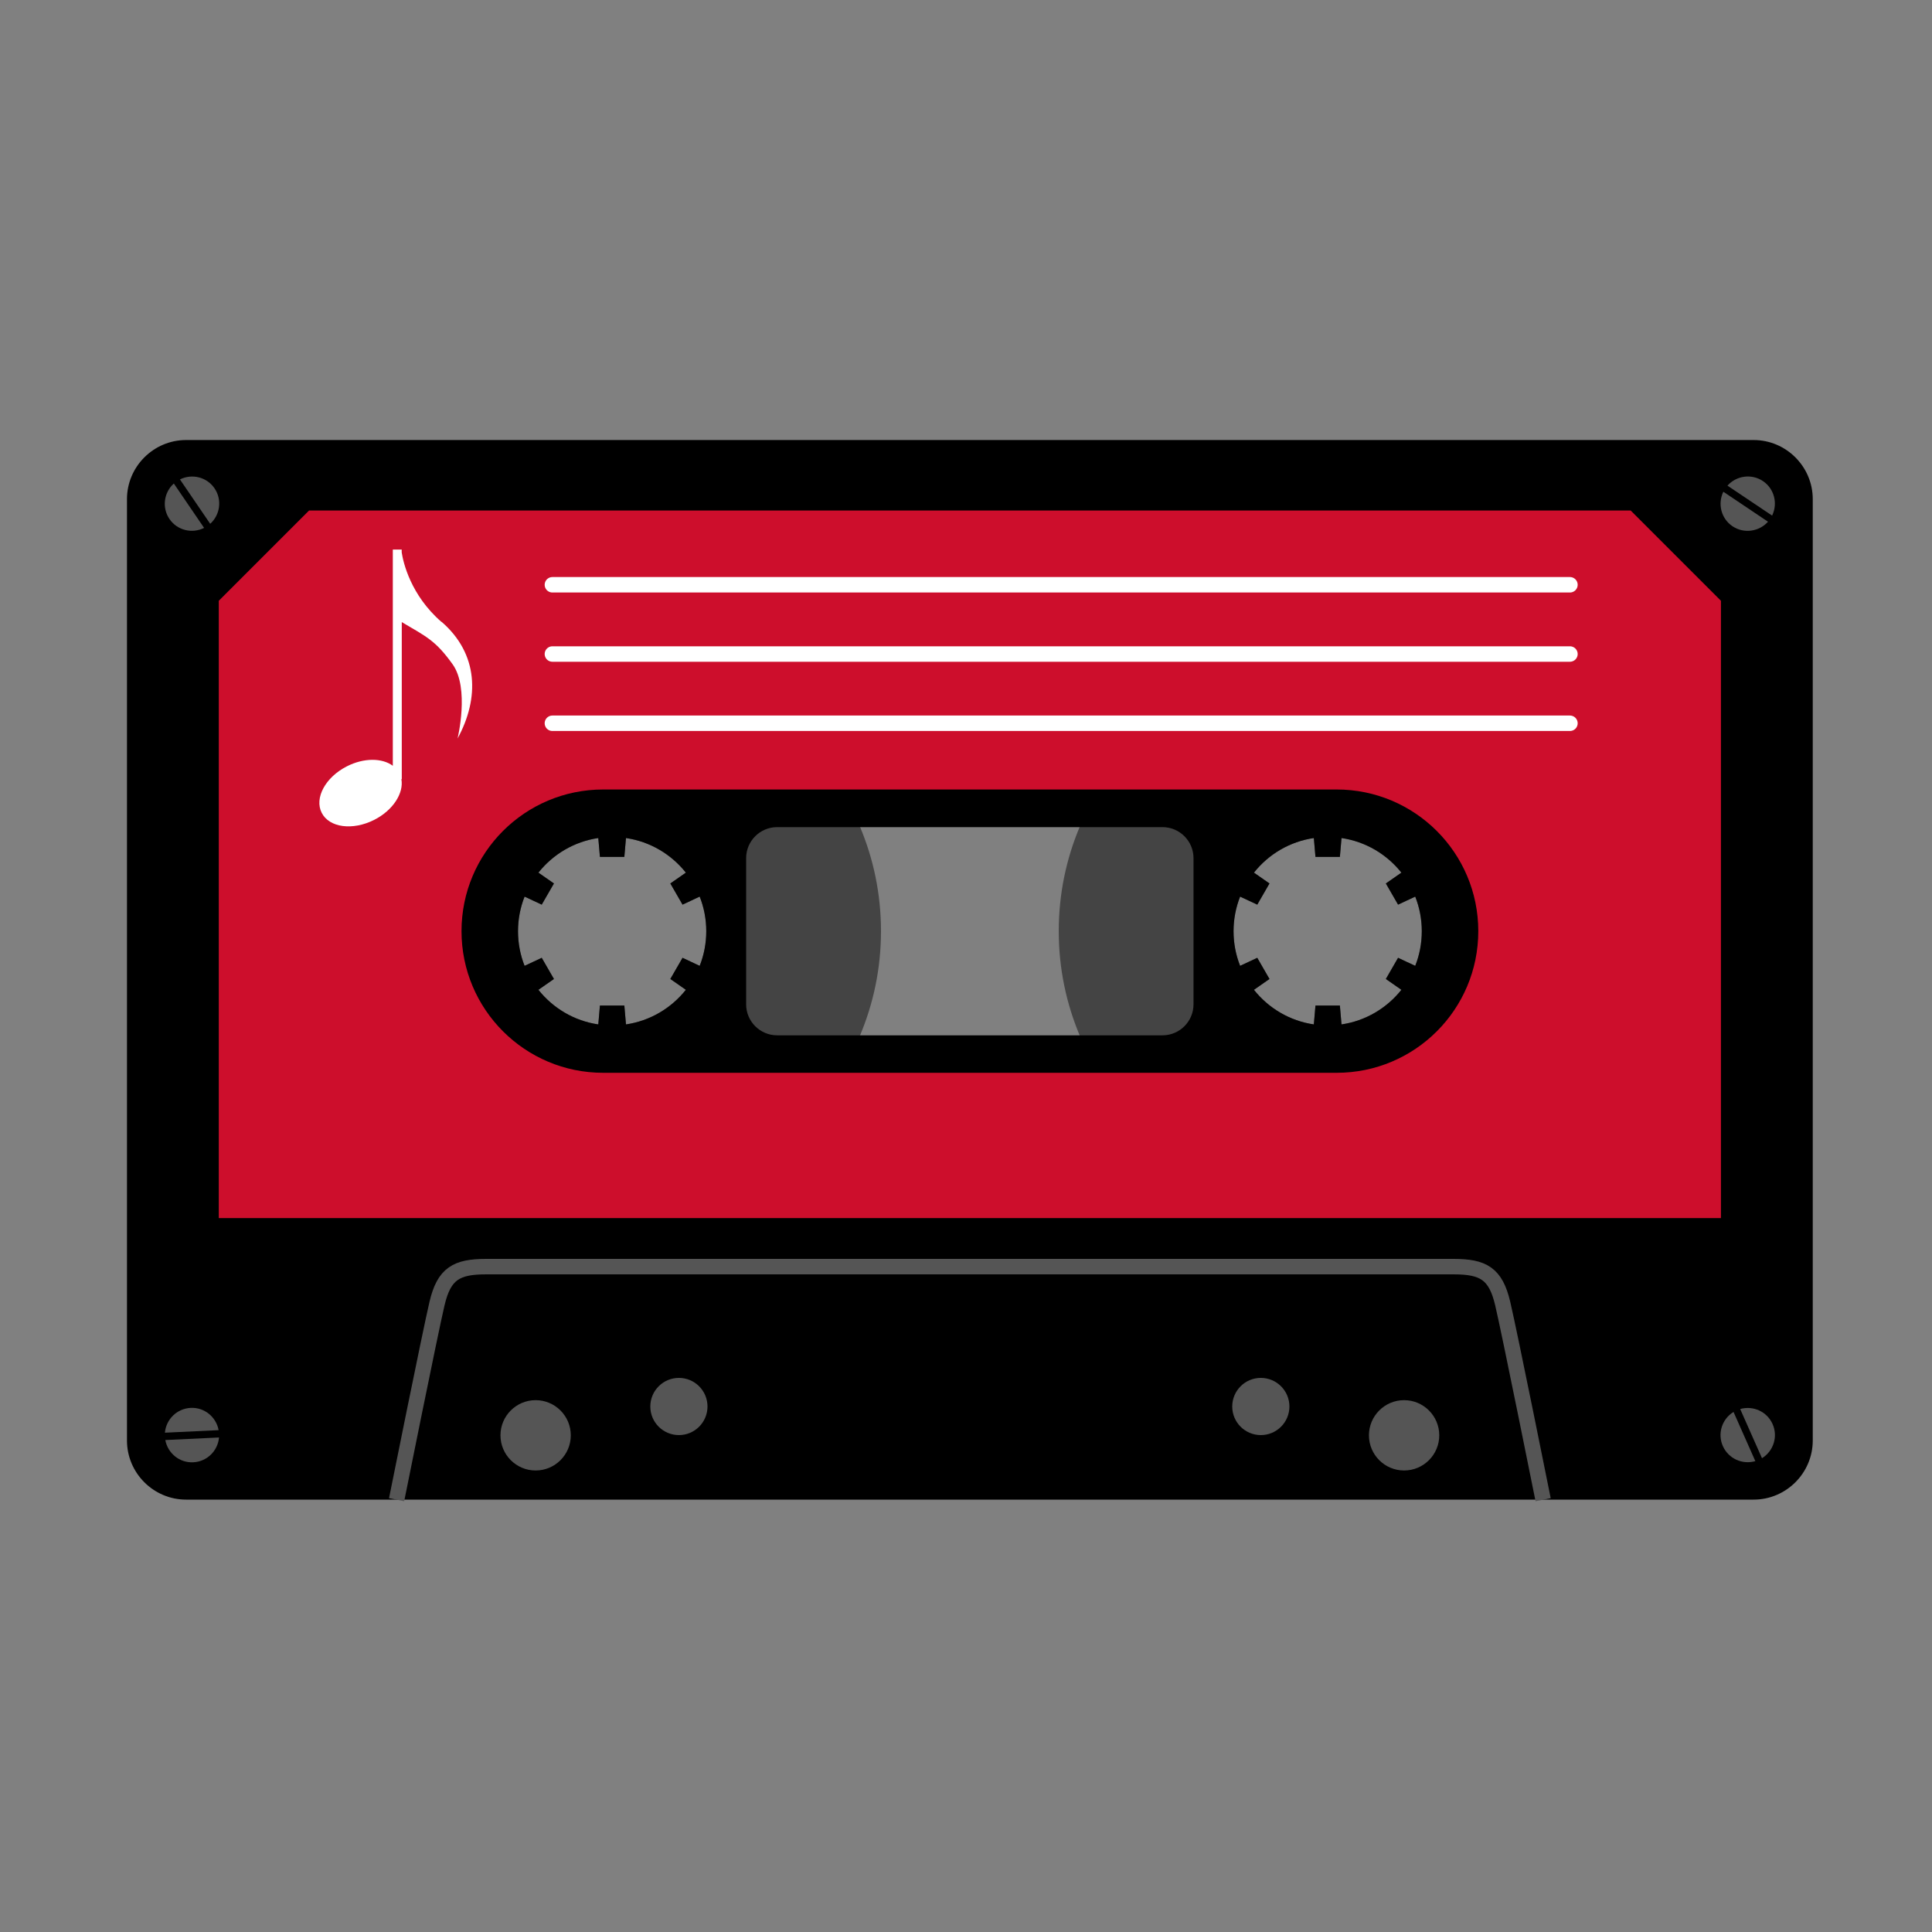 <?xml version="1.0" encoding="UTF-8"?>
<svg id="Layer_2" xmlns="http://www.w3.org/2000/svg" version="1.1" viewBox="0 0 250 250">
  <rect x="0" y="0" width="250" height="250" fill="#808080" stroke="none"/>
  <!-- Generator: Adobe Illustrator 29.4.0, SVG Export Plug-In . SVG Version: 2.1.0 Build 152)  -->
  <defs>
    <style>
      .st0 {
        stroke: #555;
      }

      .st0, .st1 {
        fill: none;
        stroke-miterlimit: 10;
        stroke-width: 2px;
      }

      .st2 {
        fill: #fff;
      }

      .st3 {
        fill: #cd0e2c;
      }

      .st1 {
        stroke: #fff;
        stroke-linecap: round;
      }

      .st4 {
        fill: #444;
      }

      .st5 {
        fill: #555;
      }
    </style>
  </defs>
  <path class="st4" d="M79.2,85.69c-19.22,0-34.8,15.58-34.8,34.8s15.58,34.8,34.8,34.8,34.8-15.58,34.8-34.8-15.58-34.8-34.8-34.8ZM90.54,124.98l-2.22-1.04-1.58,2.74,2.01,1.4c-1.88,2.37-4.62,4.02-7.75,4.48l-.21-2.44h-3.16l-.21,2.44c-3.13-.46-5.87-2.11-7.75-4.48l2.01-1.4-1.58-2.74-2.22,1.04c-.55-1.39-.85-2.9-.85-4.48s.3-3.09.85-4.48l2.22,1.04,1.58-2.74-2.01-1.4c1.88-2.37,4.62-4.02,7.75-4.48l.21,2.44h3.16l.21-2.44c3.13.46,5.87,2.11,7.75,4.48l-2.01,1.4,1.58,2.74,2.22-1.04c.55,1.39.85,2.9.85,4.48s-.3,3.09-.85,4.48Z"/>
  <path class="st4" d="M171.8,85.69c-19.22,0-34.8,15.58-34.8,34.8s15.58,34.8,34.8,34.8,34.8-15.58,34.8-34.8-15.58-34.8-34.8-34.8ZM183.13,124.98l-2.22-1.04-1.58,2.74,2.01,1.4c-1.88,2.37-4.62,4.02-7.75,4.48l-.21-2.44h-3.16l-.21,2.44c-3.13-.46-5.87-2.11-7.75-4.48l2.01-1.4-1.58-2.74-2.22,1.04c-.55-1.39-.85-2.9-.85-4.48s.3-3.09.85-4.48l2.22,1.04,1.58-2.74-2.01-1.4c1.88-2.37,4.62-4.02,7.75-4.48l.21,2.44h3.16l.21-2.44c3.13.46,5.87,2.11,7.75,4.48l-2.01,1.4,1.58,2.74,2.22-1.04c.55,1.39.85,2.9.85,4.48s-.3,3.09-.85,4.48Z"/>
  <path d="M226.92,56.94H24.08c-4.21,0-7.65,3.44-7.65,7.65v121.81c0,4.21,3.44,7.65,7.65,7.65h202.84c4.21,0,7.65-3.44,7.65-7.65v-121.81c0-4.21-3.44-7.65-7.65-7.65ZM90.54,124.98l-2.22-1.04-1.58,2.74,2.01,1.4c-1.88,2.37-4.62,4.02-7.75,4.48l-.21-2.44h-3.16l-.21,2.44c-3.13-.46-5.87-2.11-7.75-4.48l2.01-1.4-1.58-2.74-2.22,1.04c-.55-1.39-.85-2.9-.85-4.48s.3-3.09.85-4.48l2.22,1.04,1.58-2.74-2.01-1.4c1.88-2.37,4.62-4.02,7.75-4.48l.21,2.44h3.16l.21-2.44c3.13.46,5.87,2.11,7.75,4.48l-2.01,1.4,1.58,2.74,2.22-1.04c.55,1.39.85,2.9.85,4.48s-.3,3.09-.85,4.48ZM154.44,129.96c0,2.21-1.8,4.01-4.01,4.01h-49.87c-2.21,0-4.01-1.8-4.01-4.01v-18.92c0-2.21,1.8-4.01,4.01-4.01h49.87c2.21,0,4.01,1.8,4.01,4.01v18.92ZM183.13,124.98l-2.22-1.04-1.58,2.74,2.01,1.4c-1.88,2.37-4.62,4.02-7.75,4.48l-.21-2.44h-3.16l-.21,2.44c-3.13-.46-5.87-2.11-7.75-4.48l2.01-1.4-1.58-2.74-2.22,1.04c-.55-1.39-.85-2.9-.85-4.48s.3-3.09.85-4.48l2.22,1.04,1.58-2.74-2.01-1.4c1.88-2.37,4.62-4.02,7.75-4.48l.21,2.44h3.16l.21-2.44c3.13.46,5.87,2.11,7.75,4.48l-2.01,1.4,1.58,2.74,2.22-1.04c.55,1.39.85,2.9.85,4.48s-.3,3.09-.85,4.48Z"/>
  <path class="st0" d="M199.68,194.06s-4.32-21.52-5.23-25.38c-.91-3.87-2.5-4.78-6.37-4.78h-62.58s-62.58,0-62.58,0c-3.87,0-5.46.91-6.37,4.78s-5.23,25.38-5.23,25.38"/>
  <g>
    <path class="st5" d="M69.31,181.18c-2.51,0-4.55,2.04-4.55,4.55s2.04,4.55,4.55,4.55,4.55-2.04,4.55-4.55-2.04-4.55-4.55-4.55Z"/>
    <path class="st5" d="M181.69,181.18c-2.51,0-4.55,2.04-4.55,4.55s2.04,4.55,4.55,4.55,4.55-2.04,4.55-4.55-2.04-4.55-4.55-4.55Z"/>
    <circle class="st5" cx="163.15" cy="182" r="3.7"/>
    <circle class="st5" cx="87.85" cy="182" r="3.7"/>
  </g>
  <path class="st3" d="M211.01,66.06H39.99l-11.68,11.68v79.88h194.38v-79.88l-11.68-11.68ZM172.96,138.82h-94.91c-10.12,0-18.33-8.2-18.33-18.33s8.2-18.33,18.33-18.33h94.91c10.12,0,18.33,8.2,18.33,18.33s-8.2,18.33-18.33,18.33Z"/>
  <g>
    <g>
      <path class="st5" d="M22.49,62.57c-1.29,1.16-1.56,3.12-.56,4.59s2.93,1.93,4.48,1.15l-3.92-5.75Z"/>
      <path class="st5" d="M23.28,62.03l3.92,5.75c1.29-1.16,1.56-3.12.56-4.59s-2.93-1.93-4.48-1.15Z"/>
    </g>
    <g>
      <path class="st5" d="M223,63.63c-.76,1.56-.29,3.48,1.19,4.47s3.43.7,4.59-.59l-5.78-3.88Z"/>
      <path class="st5" d="M223.53,62.84l5.78,3.88c.76-1.56.29-3.48-1.19-4.47s-3.43-.7-4.59.59Z"/>
    </g>
    <g>
      <path class="st5" d="M28.29,185.06c-.32-1.71-1.84-2.97-3.62-2.88s-3.18,1.48-3.33,3.21l6.95-.33Z"/>
      <path class="st5" d="M28.34,186.01l-6.95.33c.32,1.71,1.84,2.97,3.62,2.88s3.18-1.48,3.33-3.21Z"/>
    </g>
    <g>
      <path class="st5" d="M224.31,182.71c-1.48.91-2.1,2.79-1.37,4.42s2.53,2.42,4.2,1.94l-2.82-6.36Z"/>
      <path class="st5" d="M225.18,182.33l2.82,6.36c1.48-.91,2.1-2.79,1.37-4.42s-2.53-2.42-4.2-1.94Z"/>
    </g>
  </g>
  <path class="st2" d="M57.13,80.48c-4.01-3.48-4.96-7.74-5.15-9v-.37h-1.15v27.98c-1.37-1.02-3.74-1.05-5.94.07-2.78,1.41-4.24,4.11-3.26,6.02.97,1.92,4.01,2.32,6.79.91,2.43-1.23,3.85-3.45,3.52-5.27h.05v-20.32c3.18,1.88,4.37,2.37,6.58,5.46,2.22,3.11.64,9.6.64,9.6,2.86-5.24,2.7-10.96-2.06-15.09Z"/>
  <g>
    <line class="st1" x1="71.48" y1="75.67" x2="203.15" y2="75.67"/>
    <line class="st1" x1="71.48" y1="84.63" x2="203.15" y2="84.63"/>
    <line class="st1" x1="71.48" y1="93.59" x2="203.15" y2="93.59"/>
  </g>
</svg>